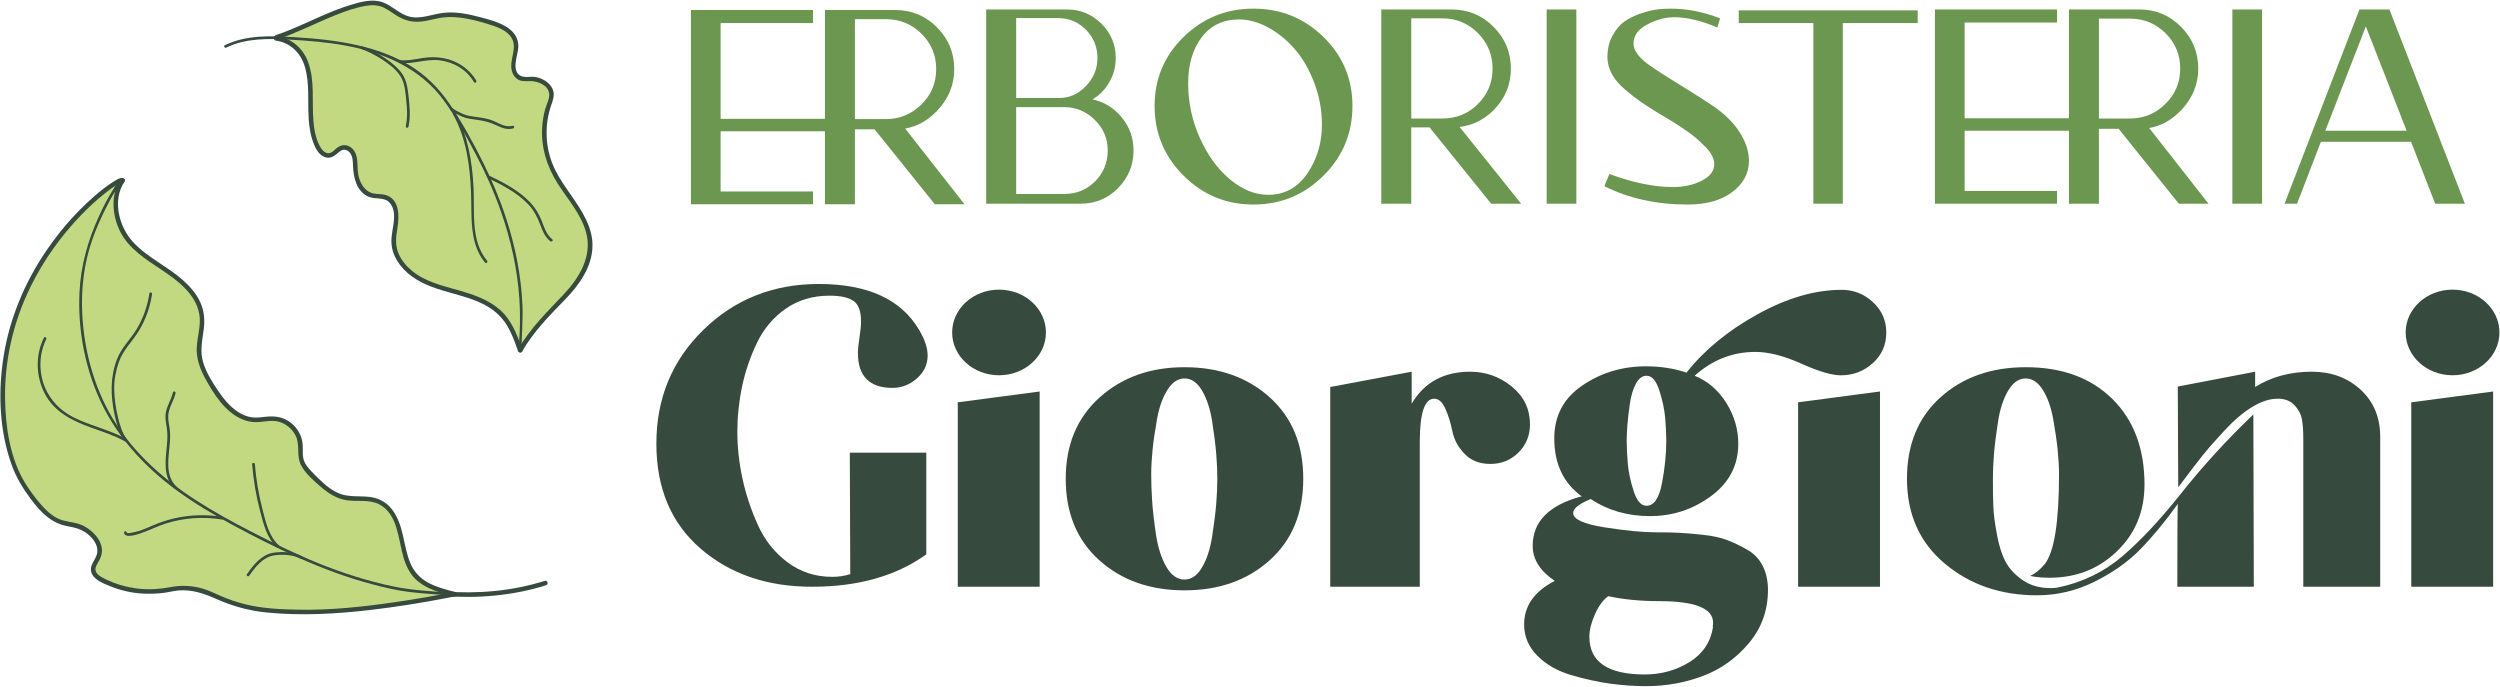 <?xml version="1.0" encoding="UTF-8"?> <svg xmlns="http://www.w3.org/2000/svg" width="3425" height="941" viewBox="0 0 3425 941"><path id="Percorso" fill="#c2d981" stroke="none" d="M 378.378 747.59 C 297.978 707.873 221.378 667.398 170.632 600.648 C 155.061 580.186 141.886 557.207 131.798 531.144 C 125.982 515.948 89.336 416.94 127.719 319.402 C 139.332 290.111 154.357 269.269 162.402 257.661 C 156.186 274.398 158.532 295.094 165.465 311.544 C 176.452 337.798 202.919 353.49 226.515 369.327 C 250.182 385.207 274.536 406.382 276.765 434.819 C 277.978 451.057 271.686 467.128 272.656 483.411 C 273.748 499.361 281.773 513.865 290.057 527.515 C 303.848 550.186 322.957 574.444 349.519 575.182 C 358.277 575.469 367.036 572.973 375.844 573.499 C 393.79 574.661 409.765 590.044 411.448 608.036 C 412.136 614.873 410.902 621.973 412.494 628.69 C 414.557 638.09 421.632 645.377 428.419 652.165 C 440.978 664.653 454.507 677.686 471.765 681.578 C 487.028 685.069 503.715 680.869 518.169 686.802 C 535.144 693.902 543.923 712.819 548.294 730.648 C 552.732 748.523 554.698 767.632 564.694 783.036 C 577.011 802.052 599.894 812.165 622.423 814.015 C 621.59 814.182 620.64 814.373 619.457 814.611 C 596.903 814.182 574.332 811.782 552.136 807.89 C 503.378 799.248 456.211 783.127 410.944 762.927 C 410.59 762.69 410.186 762.523 409.736 762.427 C 400.169 758.107 390.769 753.69 381.394 749.086 C 380.374 748.611 379.398 748.065 378.378 747.59"></path><path id="path1" fill="#c2d981" stroke="none" d="M 410.945 762.925 C 456.212 783.13 503.378 799.246 552.136 807.888 C 574.328 811.784 596.903 814.18 619.453 814.609 C 594.366 819.688 478.974 842.021 396.699 837.984 C 370.399 836.7 353.07 835.846 329.641 829.484 C 293.845 819.609 287.649 808.688 258.595 805.979 C 233.958 803.75 235.212 811.275 196.782 810.134 C 196.782 810.134 164.499 809.184 137.437 792.992 C 133.449 790.642 129.558 787.842 128.132 783.188 C 125.049 773.313 136.537 767.188 136.607 754.275 C 136.703 740.555 123.674 730.325 120.541 727.925 C 109.337 719.121 98.083 719.025 89.374 717.125 C 66.132 712.021 52.082 692.367 35.728 669.53 C 8.453 631.288 -12.243 536.429 20.612 436.542 C 60.874 314.129 162.166 242.588 167.912 247.242 C 165.658 250.467 163.828 253.984 162.403 257.663 C 154.357 269.267 139.328 290.109 127.72 319.4 C 89.332 416.938 125.982 515.95 131.799 531.142 C 141.887 557.205 155.058 580.184 170.628 600.646 C 221.378 667.4 297.978 707.875 378.378 747.588 C 379.399 748.063 380.37 748.609 381.391 749.084 C 390.77 753.692 400.17 758.105 409.733 762.425 C 410.187 762.521 410.591 762.688 410.945 762.925"></path><path id="path2" fill="#364a3e" stroke="none" d="M 169.49 244.573 C 165.565 241.79 158.07 247.302 154.961 249.24 C 145.565 255.086 136.865 262.153 128.54 269.419 C 100.791 293.64 76.703 322.361 56.911 353.386 C 29.403 396.498 10.732 444.99 3.799 495.74 C -2.547 542.215 -0.155 591.703 15.724 636.161 C 22.028 653.811 31.078 668.844 42.278 683.794 C 55.303 701.177 70.14 716.944 92.419 720.853 C 103.416 722.778 113.294 725.369 121.803 733.032 C 129.453 739.919 136.045 749.815 132.386 760.473 C 129.669 768.386 122.395 774.965 125.095 783.998 C 128.166 794.269 141.74 799.365 150.665 803.023 C 165.153 808.961 181.086 812.582 196.761 813.273 C 206.899 813.719 217.169 813.332 227.207 811.802 C 233.149 810.898 239.003 809.348 245.007 808.89 C 263.469 807.49 280.12 813.332 296.666 820.719 C 318.815 830.607 342.007 836.882 366.169 839.207 C 412.915 843.702 459.857 841.152 506.403 835.757 C 542.007 831.623 577.461 826.007 612.636 819.14 C 616.169 818.453 619.695 817.748 623.22 817.023 C 627.157 816.215 625.49 810.19 621.557 810.994 C 594.915 816.469 568.082 821.061 541.166 824.961 C 497.286 831.315 452.74 836.148 408.341 835.278 C 384.107 834.802 359.382 833.686 335.778 827.815 C 324.045 824.894 312.628 820.978 301.57 816.098 C 293.915 812.723 286.361 809.027 278.341 806.582 C 263.57 802.082 248.286 801.511 233.211 804.407 C 219.27 807.086 204.865 808.027 190.711 806.561 C 181.907 805.652 173.166 803.857 164.682 801.344 C 158.832 799.611 153.091 797.494 147.574 794.873 C 142.12 792.282 133.136 788.64 131.12 782.336 C 129.79 778.182 132.199 774.398 134.17 770.915 C 136.469 766.861 138.64 762.753 139.395 758.098 C 140.924 748.627 136.532 739.728 130.395 732.794 C 124.924 726.619 117.953 721.527 110.24 718.603 C 100.099 714.761 89.003 715.111 79.161 710.269 C 69.236 705.386 61.315 697.498 54.311 689.086 C 47.395 680.782 40.699 671.911 34.995 662.719 C 13.886 628.723 7.44 585.094 6.924 545.811 C 6.224 492.827 18.532 440.153 41.932 392.661 C 59.732 356.528 83.44 323.269 111.445 294.336 C 121.416 284.031 131.949 274.219 143.19 265.311 C 149.74 260.119 156.736 254.611 164.399 251.127 C 165.04 250.836 165.732 250.698 166.657 250.273 C 167.457 249.906 166.97 250.419 166.336 249.969 C 169.624 252.298 172.749 246.882 169.49 244.573"></path><path id="path3" fill="#364a3e" stroke="none" d="M 615.265 811.954 C 589.89 809.916 564.444 808.683 539.461 803.55 C 504.002 796.258 469.415 785.116 435.89 771.529 C 404.257 758.708 373.648 743.52 343.315 727.908 C 317.49 714.616 291.973 700.629 267.598 684.8 C 219.419 653.516 176.182 614.162 148.603 563.141 C 126.861 522.925 115.244 477.037 112.757 431.516 C 110.836 396.345 114.911 360.791 126.711 327.508 C 132.544 311.045 139.807 294.949 147.948 279.504 C 152.64 270.595 157.611 261.566 163.761 253.566 C 164.819 252.191 166.052 250.258 167.619 249.4 C 169.74 248.245 167.848 245.004 165.728 246.162 C 161.152 248.658 157.777 255.366 155.115 259.537 C 147.773 271.029 141.54 283.25 135.848 295.633 C 120.498 329.016 110.686 363.658 108.89 400.475 C 106.582 447.812 115.123 496.866 133.632 540.579 C 156.465 594.508 195.811 638.066 242.778 672.291 C 266.815 689.804 292.453 705.008 318.598 719.133 C 347.54 734.762 377.023 749.72 407.019 763.22 C 440.761 778.404 475.54 791.433 511.361 800.82 C 526.999 804.916 542.932 808.712 558.986 810.762 C 572.307 812.462 585.728 813.437 599.115 814.462 C 604.498 814.879 609.882 815.27 615.265 815.704 C 617.669 815.896 617.657 812.145 615.265 811.954"></path><path id="path4" fill="#364a3e" stroke="none" d="M 746.37 795.759 C 701.253 809.984 653.778 813.9 606.737 810.2 C 602.728 809.884 602.749 816.134 606.737 816.45 C 654.287 820.188 702.433 816.163 748.032 801.784 C 751.853 800.58 750.22 794.546 746.37 795.759"></path><path id="path5" fill="#364a3e" stroke="none" d="M 623.22 810.996 C 610.949 807.759 598.424 804.55 587.149 798.571 C 575.086 792.175 566.574 782.8 561.549 770.055 C 552.049 745.955 553.295 718.046 536.357 697.03 C 528.653 687.475 518.232 682.155 506.078 680.759 C 491.349 679.063 476.361 681.646 462.494 675.13 C 449.64 669.088 439.349 658.705 429.482 648.738 C 424.92 644.13 420.261 639.317 417.403 633.409 C 413.486 625.304 415.399 616.6 414.578 607.992 C 413.524 596.975 407.757 586.805 399.219 579.825 C 389.044 571.505 377.349 569.496 364.544 570.905 C 357.82 571.642 351.099 572.705 344.34 571.625 C 337.786 570.58 331.645 567.917 326.095 564.321 C 315.249 557.296 306.732 546.95 299.494 536.388 C 291.169 524.246 282.841 511.013 278.453 496.875 C 273.716 481.6 277.007 467.025 279.057 451.621 C 280.807 438.488 279.886 426.051 274.307 413.93 C 268.924 402.234 260.132 392.254 250.582 383.767 C 229.036 364.625 201.67 352.746 182.065 331.321 C 162.807 310.275 153.52 273.905 170.611 248.85 C 172.886 245.517 167.469 242.388 165.215 245.696 C 151.041 266.471 153.799 295.792 164.703 317.396 C 176.516 340.788 199.878 355.367 220.999 369.405 C 242.699 383.83 267.586 402.155 272.878 429.426 C 275.899 445 270.361 460.392 269.553 475.9 C 268.77 490.875 273.815 504.83 280.84 517.834 C 292.603 539.592 308.282 564.55 332.057 574.521 C 337.59 576.842 343.503 578.171 349.507 578.342 C 357.386 578.563 365.128 576.584 372.999 576.563 C 386.432 576.534 398.695 584.621 404.824 596.463 C 411.524 609.405 405.615 624.342 412.395 637.305 C 418.553 649.071 430.311 659.067 440.265 667.596 C 450.407 676.288 461.907 683.475 475.34 685.405 C 489.99 687.505 506.39 683.842 519.936 691.146 C 545.011 704.667 545.611 738.755 552.532 762.775 C 556.111 775.192 561.736 787.217 571.749 795.725 C 580.94 803.538 592.207 808.305 603.59 811.946 C 609.52 813.842 615.54 815.434 621.557 817.021 C 625.453 818.05 627.111 812.021 623.22 810.996"></path><path id="path6" fill="#364a3e" stroke="none" d="M 381.979 747.065 C 368.229 734.794 363.979 714.698 359.533 697.548 C 354.3 677.365 350.879 656.773 349.175 635.998 C 348.979 633.61 345.229 633.59 345.425 635.998 C 347.212 657.756 350.821 679.34 356.416 700.448 C 361 717.727 365.454 737.339 379.329 749.714 C 381.125 751.319 383.783 748.677 381.979 747.065"></path><path id="path7" fill="#364a3e" stroke="none" d="M 413.66 762.126 C 402.39 756.022 386.773 755.318 374.369 757.276 C 358.215 759.83 347.019 774.06 338.277 786.76 C 336.906 788.755 340.156 790.63 341.515 788.656 C 349.71 776.747 360.198 763.239 375.369 760.893 C 386.777 759.13 401.415 759.755 411.769 765.364 C 413.89 766.514 415.786 763.276 413.66 762.126"></path><path id="path8" fill="#364a3e" stroke="none" d="M 305.058 708.125 C 283.232 704.592 260.953 705.13 239.374 710.005 C 228.774 712.4 218.541 715.909 208.557 720.184 C 202.999 722.567 197.483 725.08 191.741 727 C 189.937 727.604 174.011 732.05 173.753 729.696 C 173.491 727.325 169.737 727.296 170.003 729.696 C 170.933 738.063 187.341 732.371 191.862 730.913 C 203.745 727.084 214.791 721.096 226.708 717.317 C 251.653 709.413 278.245 707.563 304.062 711.742 C 306.42 712.125 307.437 708.509 305.058 708.125"></path><path id="path9" fill="#364a3e" stroke="none" d="M 242.048 666.973 C 224.927 650.786 231.482 625.177 232.861 604.582 C 233.236 598.994 233.228 593.415 232.511 587.857 C 231.723 581.761 230.165 575.636 230.486 569.448 C 231.061 558.415 238.198 549.244 240.523 538.624 C 241.04 536.269 237.423 535.265 236.907 537.623 C 234.582 548.261 227.523 557.427 226.773 568.469 C 226.356 574.586 227.723 580.623 228.586 586.64 C 229.627 593.911 229.461 601.153 228.802 608.452 C 226.944 629.082 222.507 653.657 239.398 669.623 C 241.148 671.282 243.807 668.636 242.048 666.973"></path><path id="path10" fill="#364a3e" stroke="none" d="M 173.678 602.037 C 167.32 593.032 164.074 581.907 161.536 571.308 C 158.549 558.845 156.703 545.995 156.469 533.174 C 156.232 520.345 158.778 507.599 163.015 495.499 C 168.724 479.216 181.678 467.433 190.436 452.891 C 199.649 437.591 205.653 420.562 208.307 402.912 C 208.661 400.553 205.049 399.532 204.69 401.916 C 202.124 418.97 196.457 435.378 187.661 450.233 C 179.161 464.574 166.47 476.195 160.349 491.92 C 150.703 516.695 151.474 542.549 156.978 568.162 C 159.607 580.391 163.124 593.57 170.44 603.928 C 171.82 605.887 175.074 604.016 173.678 602.037"></path><path id="path11" fill="#364a3e" stroke="none" d="M 173.005 601.364 C 150.055 588.589 123.834 583.552 100.501 571.635 C 75.926 559.085 59.209 536.876 55.947 509.181 C 54.151 493.943 56.56 478.443 63.343 464.66 C 64.405 462.506 61.172 460.602 60.105 462.769 C 48.264 486.822 49.056 515.856 61.493 539.552 C 74.676 564.668 99.268 576.594 124.843 585.814 C 140.51 591.46 156.501 596.468 171.114 604.602 C 173.222 605.777 175.118 602.539 173.005 601.364"></path><path id="path12" fill="#364a3e" stroke="none" d="M 462.198 60.564 C 472.111 64.331 481.519 69.356 490.323 75.26 C 499.315 81.294 508.894 88.494 514.873 97.685 C 521.14 107.319 521.869 119.394 523.065 130.51 C 524.348 142.498 525.073 154.535 522.49 166.406 C 521.982 168.76 525.594 169.765 526.107 167.406 C 528.903 154.552 528.044 141.561 526.603 128.585 C 525.357 117.39 524.415 105.494 518.111 95.794 C 512.228 86.735 503.182 79.644 494.419 73.527 C 484.728 66.76 474.244 61.144 463.194 56.948 C 460.936 56.09 459.961 59.715 462.198 60.564"></path><path id="path13" fill="#c2d981" stroke="none" d="M 808.531 334.407 C 809.31 362.849 791.272 388.432 771.327 408.724 C 751.385 429.103 728.318 447.14 714.356 471.945 L 710.364 473.416 C 704.989 458.586 698.831 443.761 688.339 432.14 C 674.206 416.528 653.652 408.465 633.448 402.482 C 613.156 396.411 592.168 391.903 573.956 381.407 C 555.66 370.828 540.052 352.791 539.268 331.719 C 538.922 320.62 542.564 309.69 543.085 298.591 C 543.518 287.578 539.443 274.832 529.123 270.757 C 523.052 268.328 516.114 269.453 509.785 267.895 C 495.043 264.165 487.672 247.341 486.893 232.253 C 486.543 225.574 487.064 218.636 484.635 212.307 C 482.293 205.978 475.877 200.515 469.373 201.986 C 462.61 203.549 458.793 211.353 452.118 212.828 C 444.485 214.561 437.893 207.19 434.602 200.082 C 426.277 182.649 425.581 162.79 425.493 143.453 C 425.406 124.203 425.756 104.428 419.251 86.22 C 412.835 68.094 397.918 51.532 378.752 49.19 C 413.181 37.916 454.11 16.411 489.231 7.478 C 499.206 4.961 509.61 2.536 519.585 4.961 C 534.239 8.52 544.993 21.699 559.56 25.603 C 574.739 29.678 590.435 22.999 605.956 20.92 C 626.768 18.145 647.756 23.87 668.047 29.591 C 684.264 34.186 703.339 41.645 706.552 58.207 C 708.198 66.882 704.814 75.553 703.689 84.311 C 702.472 92.982 704.556 103.649 712.706 107.032 C 716.868 108.766 721.639 108.07 726.147 107.986 C 739.852 107.636 755.806 116.395 755.547 130.186 C 755.46 134.52 753.81 138.595 752.335 142.674 C 742.106 171.636 743.751 204.503 756.847 232.253 C 773.41 267.199 807.489 295.815 808.531 334.407"></path><path id="path14" fill="#364a3e" stroke="none" d="M 377.685 55.592 C 397.756 58.292 412.148 72.55 417.723 91.658 C 424.523 114.975 421.277 139.567 422.956 163.458 C 423.69 173.9 425.231 184.421 428.806 194.296 C 431.706 202.325 436.06 211.613 444.49 215.075 C 453.235 218.667 458.935 212.608 465.285 207.637 C 470.098 203.862 475.265 204.325 479.252 209.158 C 483.29 214.05 483.41 220.688 483.594 226.733 C 484.081 242.842 488.323 262.171 504.723 269.396 C 513.944 273.458 526.14 269.554 533.548 277.458 C 541.015 285.425 540.498 297.558 538.981 307.542 C 537.406 317.912 535.094 328.079 536.923 338.592 C 538.498 347.642 542.727 356.083 548.298 363.321 C 560.885 379.671 579.377 389.037 598.573 395.471 C 622.106 403.362 647.311 407.421 668.844 420.404 C 679.59 426.879 688.377 435.504 694.831 446.279 C 701.277 457.042 705.481 468.925 709.635 480.704 C 710.965 484.475 717.006 482.85 715.665 479.046 C 708.635 459.112 701.002 438.471 684.648 424.179 C 668.894 410.421 648.656 403.537 628.873 397.879 C 606.723 391.546 582.831 386.183 564.619 371.2 C 556.898 364.85 550.189 356.95 546.173 347.729 C 541.206 336.329 542.352 325.025 544.365 313.083 C 547.073 296.996 548.002 273.021 528.311 267.129 C 522.831 265.488 516.998 266.204 511.452 265.025 C 506.831 264.042 502.865 261.621 499.686 258.146 C 493.373 251.246 490.561 241.429 490.015 232.267 C 489.431 222.438 490.398 211.592 482.986 203.913 C 476.91 197.621 468.619 197.221 461.802 202.458 C 458.319 205.134 454.977 209.667 450.273 209.9 C 444.56 210.183 440.339 204.333 437.944 199.854 C 432.352 189.404 430.281 176.95 429.34 165.275 C 427.206 138.75 431.469 110.996 422.281 85.421 C 415.477 66.479 399.519 52.279 379.348 49.567 C 375.415 49.038 373.71 55.058 377.685 55.592"></path><path id="path15" fill="#364a3e" stroke="none" d="M 715.348 481.453 C 730.661 454.628 752.769 432.332 774.14 410.34 C 793.19 390.74 811.015 366.144 811.682 337.74 C 812.302 311.103 796.911 288.332 782.323 267.373 C 774.694 256.411 766.932 245.444 760.915 233.486 C 753.94 219.619 749.907 204.298 749.007 188.807 C 748.094 173.069 750.398 157.482 755.652 142.632 C 757.761 136.673 759.719 130.569 757.882 124.265 C 756.469 119.407 753.219 115.315 749.252 112.265 C 744.74 108.798 739.29 106.502 733.698 105.49 C 727.298 104.332 718.894 106.861 713.123 103.777 C 699.957 96.736 709.628 75.415 710.09 64.736 C 711.29 36.961 678.378 28.965 657.382 23.419 C 641.64 19.257 625.232 15.877 608.873 17.444 C 592.761 18.986 575.844 27.144 559.648 22.411 C 546.802 18.656 537.327 8.023 524.869 3.323 C 510.632 -2.048 494.661 2.407 480.703 6.623 C 452.082 15.265 425.461 29.353 397.873 40.648 C 391.252 43.357 384.569 45.902 377.777 48.161 C 373.978 49.423 375.607 55.461 379.44 54.186 C 407.073 44.998 432.952 31.348 459.969 20.603 C 473.336 15.286 487.203 10.365 501.436 7.957 C 509.582 6.577 517.694 6.752 525.298 10.244 C 531.482 13.082 536.948 17.236 542.644 20.898 C 554.652 28.619 566.444 31.311 580.64 29.065 C 587.544 27.973 594.298 26.124 601.165 24.827 C 609.869 23.19 618.648 22.961 627.452 23.836 C 643.124 25.398 658.957 29.723 673.89 34.636 C 684.719 38.194 698.028 43.728 702.469 55.215 C 707.557 68.382 697.99 82.307 700.965 95.932 C 701.961 100.481 704.169 104.857 707.882 107.761 C 713.281 111.982 719.715 111.136 726.127 111.09 C 736.669 111.007 751.448 116.611 752.39 128.844 C 752.94 135.961 748.502 143.528 746.686 150.294 C 744.778 157.39 743.552 164.686 742.953 172.011 C 740.615 200.536 748.882 227.594 764.073 251.536 C 777.586 272.836 795.573 292.711 802.694 317.403 C 812.073 349.932 794.281 379.827 772.636 402.877 C 750.244 426.719 726.315 449.632 709.953 478.298 C 707.952 481.798 713.353 484.948 715.348 481.453"></path><path id="path16" fill="#364a3e" stroke="none" d="M 309.946 65.217 C 336.758 52.1 367.263 52.758 396.35 54.292 C 422.404 55.662 448.492 57.842 474.171 62.596 C 526.225 72.229 575.879 93.625 607.908 137.45 C 624.592 160.279 638.363 185.892 651.554 210.854 C 664.9 236.108 676.592 262.254 686.083 289.2 C 699.762 328.037 708.875 368.588 711.546 409.725 C 712.492 424.317 712.613 438.95 712.029 453.562 C 711.679 462.325 710.796 471.104 710.775 479.875 C 710.771 482.288 714.521 482.292 714.525 479.875 C 714.575 459.054 716.675 438.446 715.725 417.567 C 713.892 377.154 705.892 337.167 693.292 298.767 C 684.746 272.721 674.117 247.371 661.908 222.837 C 648.338 195.562 633.354 168.129 616.279 142.875 C 601.442 120.929 582.958 102.508 560.15 88.913 C 538.404 75.954 514.2 67.542 489.592 61.946 C 461.121 55.471 431.938 52.604 402.833 50.9 C 370.975 49.038 337.496 47.575 308.054 61.979 C 305.887 63.038 307.783 66.275 309.946 65.217"></path><path id="path17" fill="#364a3e" stroke="none" d="M 620.719 156.713 C 638.973 189.413 643.99 227.854 645.356 264.742 C 646.544 296.721 642.577 333.484 664.606 359.788 C 666.156 361.642 668.798 358.975 667.256 357.138 C 644.335 329.763 650.535 289.225 648.715 256.167 C 646.798 221.396 641.135 185.596 623.956 154.821 C 622.781 152.713 619.54 154.6 620.719 156.713"></path><path id="path18" fill="#364a3e" stroke="none" d="M 669.787 244.604 C 688.941 253.712 709.595 264.758 724.182 280.446 C 731.678 288.504 736.261 297.637 740.103 307.841 C 743.266 316.233 746.674 324.741 753.912 330.466 C 755.782 331.949 758.453 329.312 756.562 327.816 C 748.424 321.375 745.553 311.379 741.92 302.091 C 738.208 292.591 732.962 284.146 725.874 276.779 C 711.099 261.416 690.749 250.437 671.678 241.366 C 669.512 240.333 667.607 243.566 669.787 244.604"></path><path id="path19" fill="#364a3e" stroke="none" d="M 617.589 151.218 C 622.531 154.76 628.072 157.589 633.664 159.947 C 640.36 162.768 646.901 163.205 654.039 164.226 C 663.406 165.564 671.614 167.601 680.168 171.722 C 687.443 175.23 695.035 178.209 703.147 175.91 C 705.464 175.251 704.48 171.635 702.147 172.293 C 692.906 174.914 684.76 169.518 676.647 165.901 C 669.293 162.626 661.406 161.485 653.489 160.393 C 646.726 159.464 640.576 158.909 634.268 156.156 C 629.13 153.91 624.047 151.251 619.48 147.98 C 617.518 146.572 615.643 149.822 617.589 151.218"></path><path id="path20" fill="#364a3e" stroke="none" d="M 547.242 86.075 C 565.459 88.412 583.179 80.487 601.538 82.537 C 621.138 84.729 639.275 95.179 649.284 112.412 C 650.496 114.5 653.738 112.612 652.521 110.52 C 642.938 94.012 626.125 83.087 607.467 79.649 C 597.78 77.866 587.892 77.979 578.192 79.587 C 567.992 81.283 557.63 83.658 547.242 82.325 C 544.854 82.021 544.875 85.77 547.242 86.075"></path><path id="path21" fill="#364a3e" stroke="none" d="M 495.626 67.288 C 505.505 71.03 514.938 75.892 523.772 81.688 C 532.809 87.621 542.355 94.788 548.33 103.971 C 554.597 113.6 555.326 125.68 556.518 136.792 C 557.805 148.78 558.53 160.821 555.947 172.692 C 555.434 175.046 559.051 176.051 559.563 173.688 C 562.359 160.834 561.501 147.842 560.059 134.871 C 558.809 123.671 557.867 111.775 551.567 102.075 C 545.692 93.034 536.676 85.95 527.867 79.925 C 518.151 73.275 507.626 67.842 496.622 63.671 C 494.363 62.817 493.388 66.438 495.626 67.288"></path><path id="path22" fill="#6c9750" stroke="none" d="M 1392.129 265.769 L 1457.892 265.769 C 1474.621 265.769 1488.742 260.006 1500.275 248.473 C 1511.804 236.944 1517.575 222.814 1517.575 206.085 C 1517.575 189.873 1511.679 175.931 1499.9 164.273 C 1488.113 152.619 1474.108 146.785 1457.892 146.785 L 1392.129 146.785 Z M 1392.129 134.24 L 1451.429 134.24 C 1465.113 134.24 1477.213 128.794 1487.729 117.898 C 1498.242 107.002 1503.508 94.202 1503.508 79.502 C 1503.508 64.294 1498.242 51.373 1487.729 40.727 C 1477.213 30.081 1464.479 24.76 1449.529 24.76 L 1392.129 24.76 Z M 1351.071 279.073 L 1351.071 12.977 L 1461.692 12.977 C 1480.188 12.977 1495.967 19.506 1509.021 32.556 C 1522.071 45.61 1528.596 61.256 1528.596 79.502 C 1528.596 91.415 1525.617 102.502 1519.663 112.765 C 1513.708 123.027 1506.037 130.819 1496.667 136.144 C 1512.883 139.694 1526.317 147.99 1536.958 161.04 C 1547.6 174.098 1552.929 189.115 1552.929 206.085 C 1552.929 226.11 1545.896 243.281 1531.829 257.598 C 1517.762 271.919 1500.588 279.073 1480.321 279.073 Z"></path><path id="path23" fill="#6c9750" stroke="none" d="M 1737.288 266.908 C 1759.838 266.908 1777.771 257.154 1791.076 237.637 C 1804.376 218.129 1811.038 195.825 1811.038 170.733 C 1811.038 151.221 1807.614 132.342 1800.768 114.096 C 1793.93 95.846 1785.113 80.45 1774.351 67.908 C 1763.572 55.363 1751.418 45.354 1737.855 37.875 C 1724.297 30.404 1710.809 26.663 1697.372 26.663 C 1675.572 26.663 1658.53 34.837 1646.247 51.179 C 1633.947 67.529 1627.805 88.5 1627.805 114.096 C 1627.805 140.454 1633.188 165.542 1643.959 189.358 C 1654.73 213.188 1668.538 232.067 1685.401 246 C 1702.247 259.942 1719.542 266.908 1737.288 266.908 M 1621.534 240.679 C 1595.051 214.325 1581.809 182.517 1581.809 145.262 C 1581.809 108.012 1595.051 76.462 1621.534 50.613 C 1648.013 24.763 1679.888 11.837 1717.138 11.837 C 1754.643 11.837 1786.643 24.763 1813.122 50.613 C 1839.601 76.462 1852.855 108.012 1852.855 145.262 C 1852.855 182.517 1839.601 214.325 1813.122 240.679 C 1786.643 267.042 1754.643 280.213 1717.138 280.213 C 1679.888 280.213 1648.013 267.042 1621.534 240.679"></path><path id="path24" fill="#6c9750" stroke="none" d="M 1933.436 162.372 L 1976.007 162.372 C 1995.265 162.372 2011.553 155.722 2024.857 142.417 C 2038.166 129.109 2044.815 112.955 2044.815 93.947 C 2044.815 74.938 2038.099 58.726 2024.666 45.292 C 2011.236 31.859 1995.02 25.143 1976.007 25.143 L 1933.436 25.143 Z M 2083.97 279.072 L 2042.911 279.072 L 1958.524 174.538 L 1933.436 174.538 L 1933.436 279.072 L 1892.378 279.072 L 1892.378 12.98 L 1988.937 12.98 C 2011.236 12.98 2030.307 20.901 2046.145 36.738 C 2061.978 52.58 2069.903 71.651 2069.903 93.947 C 2069.903 115.993 2062.044 134.942 2046.336 150.78 C 2030.619 166.617 2011.486 174.538 1988.937 174.538 L 1998.141 172.047"></path><path id="path25" fill="#6c9750" stroke="none" d="M 2118.929 12.979 L 2159.604 12.979 L 2159.604 279.075 L 2118.929 279.075 Z"></path><path id="path26" fill="#6c9750" stroke="none" d="M 2197.998 255.125 L 2204.843 238.4 C 2237.281 250.312 2266.293 256.266 2291.894 256.266 C 2306.843 256.266 2320.022 253.358 2331.427 247.52 C 2342.835 241.696 2348.535 234.216 2348.535 225.095 C 2348.535 221.295 2347.519 217.366 2345.493 213.308 C 2343.46 209.258 2340.364 205.137 2336.181 200.958 C 2332.002 196.775 2327.943 192.97 2324.014 189.55 C 2320.085 186.129 2315.085 182.329 2309.002 178.146 C 2302.914 173.966 2298.035 170.733 2294.369 168.454 C 2290.685 166.175 2285.868 163.262 2279.918 159.712 C 2273.96 156.162 2270.352 154.008 2269.089 153.25 C 2259.71 147.42 2252.293 142.604 2246.852 138.804 C 2241.393 135 2234.618 129.679 2226.51 122.837 C 2218.394 115.995 2212.314 108.837 2208.264 101.358 C 2204.206 93.887 2202.181 86.22 2202.181 78.362 C 2202.181 66.958 2204.585 56.949 2209.401 48.329 C 2214.214 39.716 2219.914 33.191 2226.51 28.754 C 2233.097 24.32 2240.769 20.712 2249.51 17.92 C 2258.251 15.133 2265.598 13.425 2271.556 12.787 C 2277.506 12.158 2283.276 11.837 2288.852 11.837 C 2311.152 11.837 2333.706 16.275 2356.518 25.141 L 2352.718 37.687 C 2330.918 28.316 2311.277 23.625 2293.793 23.625 C 2281.631 23.625 2269.272 26.916 2256.73 33.504 C 2244.185 40.099 2237.914 48.841 2237.914 59.733 C 2237.914 64.55 2239.818 69.491 2243.618 74.562 C 2247.418 79.633 2253.244 84.887 2261.102 90.337 C 2268.956 95.787 2276.877 100.979 2284.86 105.921 C 2292.847 110.862 2302.914 117.137 2315.085 124.737 C 2327.248 132.341 2337.889 139.183 2347.014 145.262 C 2363.231 156.42 2375.46 168.583 2383.698 181.758 C 2391.927 194.937 2396.052 207.737 2396.052 220.154 C 2396.052 237.391 2388.448 251.704 2373.243 263.108 C 2358.04 274.512 2337.635 280.212 2312.043 280.212 C 2269.464 280.212 2231.456 271.85 2197.998 255.125"></path><path id="path27" fill="#6c9750" stroke="none" d="M 2484.347 279.074 L 2484.347 31.599 L 2382.088 31.599 L 2382.088 14.195 L 2627.28 14.195 L 2627.28 31.599 L 2524.643 31.599 L 2524.643 279.074 Z"></path><path id="path28" fill="#6c9750" stroke="none" d="M 2875.507 162.372 L 2918.086 162.372 C 2936.836 162.372 2952.99 155.722 2966.549 142.417 C 2980.107 129.109 2986.886 112.955 2986.886 93.947 C 2986.886 74.938 2980.17 58.784 2966.74 45.48 C 2953.307 32.176 2937.091 25.522 2918.086 25.522 L 2875.507 25.522 Z M 2943.024 173.638 L 3025.666 279.072 L 2984.991 279.072 L 2902.499 176.438 L 2875.507 176.438 L 2875.507 279.072 L 2834.449 279.072 L 2834.449 179.097 L 2691.524 179.097 L 2691.524 161.992 L 2834.449 161.992 L 2834.449 12.98 L 2931.007 12.98 C 2953.307 12.98 2972.312 20.901 2988.032 36.738 C 3003.741 52.58 3011.599 71.651 3011.599 93.947 C 3011.599 115.747 3003.611 134.942 2987.648 151.538 C 2971.682 168.138 2952.798 176.438 2931.007 176.438 L 2915.803 176.438 M 2650.849 279.072 L 2650.849 12.98 L 2818.107 12.98 L 2818.107 30.843 L 2691.524 30.843 L 2691.524 261.588 L 2818.107 261.588 L 2818.107 279.072 Z"></path><path id="path29" fill="#6c9750" stroke="none" d="M 3058.346 12.979 L 3099.021 12.979 L 3099.021 279.075 L 3058.346 279.075 Z"></path><path id="path30" fill="#6c9750" stroke="none" d="M 3185.694 179.098 L 3297.073 179.098 L 3241.194 36.168 Z M 3129.815 279.073 L 3232.448 12.977 L 3273.506 12.977 L 3376.902 279.073 L 3336.227 279.073 L 3303.156 194.302 L 3179.61 194.302 L 3146.923 279.073 Z"></path><path id="path31" fill="#6c9750" stroke="none" d="M 1171.216 163.131 L 1213.795 163.131 C 1232.545 163.131 1248.699 156.481 1262.258 143.177 C 1275.816 129.868 1282.595 113.714 1282.595 94.706 C 1282.595 75.698 1275.878 59.543 1262.449 46.239 C 1249.016 32.935 1232.799 26.281 1213.795 26.281 L 1171.216 26.281 Z M 1238.732 174.397 L 1321.374 279.835 L 1280.699 279.835 L 1198.208 177.198 L 1171.216 177.198 L 1171.216 279.835 L 1130.157 279.835 L 1130.157 179.856 L 987.232 179.856 L 987.232 162.752 L 1130.157 162.752 L 1130.157 13.739 L 1226.716 13.739 C 1249.016 13.739 1268.02 21.66 1283.741 37.498 C 1299.449 53.339 1307.308 72.41 1307.308 94.706 C 1307.308 116.506 1299.32 135.702 1283.358 152.298 C 1267.391 168.897 1248.508 177.198 1226.716 177.198 M 946.557 279.835 L 946.557 13.739 L 1113.816 13.739 L 1113.816 31.602 L 987.232 31.602 L 987.232 262.348 L 1113.816 262.348 L 1113.816 279.835 Z"></path><path id="path32" fill="#364a3e" stroke="none" d="M 899.229 607.847 C 899.229 545.814 920.696 493.831 963.629 451.922 C 1006.562 410.014 1059.258 389.056 1121.717 389.056 C 1188.683 389.056 1234.5 410.014 1259.154 451.922 C 1266.95 465.077 1270.862 476.789 1270.862 487.052 C 1270.862 499.376 1265.933 509.852 1256.067 518.485 C 1246.213 527.11 1235.121 531.423 1222.792 531.423 C 1191.15 531.423 1175.333 515.402 1175.333 483.352 C 1175.333 478.835 1176.046 471.856 1177.491 462.397 C 1178.929 452.952 1179.65 445.756 1179.65 440.827 C 1179.65 426.452 1176.154 416.897 1169.175 412.168 C 1162.179 407.452 1151.3 405.081 1136.504 405.081 C 1113.492 405.081 1093.462 411.043 1076.421 422.956 C 1059.358 434.877 1046.217 450.485 1036.971 469.793 C 1027.729 489.114 1020.95 509.035 1016.633 529.577 C 1012.321 550.127 1010.167 570.872 1010.167 591.823 C 1010.167 612.781 1012.521 634.147 1017.254 655.922 C 1021.967 677.702 1029.058 698.964 1038.512 719.706 C 1047.958 740.46 1061.525 757.406 1079.188 770.552 C 1096.85 783.71 1117.188 790.277 1140.208 790.277 C 1148.838 790.277 1157.046 789.043 1164.862 786.577 L 1164.242 620.173 L 1269.017 620.173 L 1269.017 759.46 C 1227.921 789.043 1175.738 803.835 1112.475 803.835 C 1050.842 803.835 999.892 786.377 959.625 751.448 C 919.358 716.531 899.229 668.66 899.229 607.847"></path><path id="path33" fill="#364a3e" stroke="none" d="M 1312.15 551.146 L 1424.312 536.355 L 1424.312 803.834 L 1312.15 803.834 Z"></path><path id="path34" fill="#364a3e" stroke="none" d="M 1622.763 518.483 C 1613.717 518.483 1605.913 523.72 1599.342 534.2 C 1592.762 544.675 1588.029 557.925 1585.162 573.949 C 1582.287 589.975 1580.229 604.15 1579 616.475 C 1577.767 628.8 1577.154 639.895 1577.154 649.758 C 1577.154 660.85 1577.554 672.775 1578.384 685.5 C 1579.204 698.245 1580.95 713.65 1583.625 731.729 C 1586.292 749.812 1591.021 764.7 1597.8 776.408 C 1604.583 788.12 1612.9 793.975 1622.763 793.975 C 1632.208 793.975 1640.217 788.429 1646.796 777.333 C 1653.367 766.237 1657.988 752.066 1660.662 734.808 C 1663.329 717.55 1665.179 702.758 1666.204 690.433 C 1667.225 678.108 1667.75 666.608 1667.75 655.92 C 1667.75 645.237 1667.225 633.733 1666.204 621.408 C 1665.179 609.079 1663.329 594.391 1660.662 577.341 C 1657.988 560.295 1653.367 546.216 1646.796 535.121 C 1640.217 524.029 1632.208 518.483 1622.763 518.483 M 1460.05 655.92 C 1460.05 609.495 1475.462 572.408 1506.275 544.675 C 1537.088 516.941 1575.917 503.074 1622.763 503.074 C 1670 503.074 1708.938 516.845 1739.55 544.366 C 1770.154 571.9 1785.467 609.079 1785.467 655.92 C 1785.467 702.758 1770.154 739.95 1739.55 767.47 C 1708.938 795.004 1670 808.766 1622.763 808.766 C 1575.509 808.766 1536.571 795.004 1505.967 767.47 C 1475.354 739.95 1460.05 702.758 1460.05 655.92"></path><path id="path35" fill="#364a3e" stroke="none" d="M 1822.44 530.194 C 1826.136 529.373 1933.994 509.236 1933.994 509.236 L 1933.994 552.994 C 1951.248 523.827 1977.957 509.236 2014.111 509.236 C 2035.465 509.236 2054.478 516.015 2071.119 529.578 C 2087.761 543.136 2096.082 560.39 2096.082 581.344 C 2096.082 596.548 2090.84 609.39 2080.365 619.865 C 2069.89 630.34 2057.044 635.582 2041.844 635.582 C 2027.057 635.582 2015.236 630.961 2006.411 621.715 C 1997.565 612.469 1992.023 602.207 1989.765 590.898 C 1987.502 579.603 1984.315 569.327 1980.211 560.082 C 1976.099 550.836 1970.965 546.215 1964.807 546.215 C 1951.648 546.215 1945.086 566.153 1945.086 605.998 L 1945.086 803.832 L 1822.44 803.832 Z"></path><path id="path36" fill="#364a3e" stroke="none" d="M 2575.574 803.834 L 2463.395 803.834 L 2463.395 551.146 L 2575.574 536.355 Z M 2255.699 514.784 C 2249.949 514.784 2245.115 518.388 2241.22 525.571 C 2237.307 532.763 2234.532 542.009 2232.895 553.305 C 2231.257 564.609 2230.119 574.259 2229.52 582.271 C 2228.898 590.28 2228.583 597.584 2228.583 604.15 C 2228.583 613.609 2229.099 624.084 2230.119 635.584 C 2231.157 647.088 2233.832 659.521 2238.145 672.871 C 2242.457 686.225 2248.312 692.896 2255.699 692.896 C 2265.965 692.896 2273.053 682.53 2276.965 661.771 C 2280.861 641.034 2282.815 621.821 2282.815 604.15 C 2282.815 594.7 2282.299 584.121 2281.278 572.409 C 2280.257 560.7 2277.582 548.171 2273.27 534.813 C 2268.957 521.467 2263.107 514.784 2255.699 514.784 M 2177.432 872.246 C 2177.432 906.759 2202.703 924.013 2253.241 924.013 C 2275.828 924.013 2296.274 918.359 2314.565 907.067 C 2332.836 895.759 2343.619 879.638 2346.915 858.688 L 2346.295 858.688 C 2346.715 857.455 2346.915 855.6 2346.915 853.138 C 2346.915 833.417 2322.274 823.559 2272.953 823.559 C 2247.474 823.559 2224.27 821.292 2203.319 816.78 C 2196.332 821.705 2190.27 829.921 2185.132 841.43 C 2179.99 852.93 2177.432 863.2 2177.432 872.246 M 2255.082 940.038 C 2239.465 940.038 2223.249 938.9 2206.395 936.651 C 2189.545 934.384 2171.674 930.484 2152.782 924.938 C 2133.87 919.392 2118.366 910.55 2106.245 898.434 C 2094.124 886.313 2088.061 872.034 2088.061 855.6 C 2088.061 830.125 2102.032 810.2 2129.978 795.821 C 2109.84 782.263 2099.774 766.238 2099.774 747.75 C 2099.774 714.471 2122.169 691.88 2166.957 679.955 C 2141.886 661.88 2129.357 635.38 2129.357 600.455 C 2129.357 569.638 2142.199 545.505 2167.878 528.034 C 2193.557 510.575 2222.628 501.842 2255.082 501.842 C 2274.807 501.842 2293.299 504.721 2310.553 510.471 C 2334.795 479.655 2367.145 453.055 2407.62 430.655 C 2448.095 408.271 2486.616 397.067 2523.178 397.067 C 2539.611 397.067 2553.891 402.721 2566.011 414.017 C 2578.132 425.325 2584.199 439.192 2584.199 455.617 C 2584.199 472.471 2578.032 486.434 2565.711 497.525 C 2553.387 508.621 2538.794 514.171 2521.957 514.171 C 2509.62 514.171 2491.544 508.834 2467.724 498.146 C 2443.882 487.467 2422.932 482.121 2404.845 482.121 C 2373.616 482.121 2345.895 493.013 2321.653 514.784 C 2339.724 522.184 2354.203 534.613 2365.103 552.071 C 2375.986 569.542 2381.44 588.125 2381.44 607.846 C 2381.44 637.429 2368.999 661.371 2344.14 679.65 C 2319.278 697.934 2291.444 707.071 2260.632 707.071 C 2229.82 707.071 2202.703 699.271 2179.278 683.655 C 2163.253 690.234 2155.245 696.596 2155.245 702.759 C 2155.245 711.388 2169.624 717.963 2198.386 722.48 C 2227.145 727.009 2250.565 729.263 2268.64 729.263 C 2280.978 729.263 2291.345 729.475 2299.77 729.875 C 2308.194 730.288 2319.178 731.217 2332.736 732.65 C 2346.295 734.092 2357.599 736.559 2366.645 740.046 C 2375.669 743.542 2384.815 747.959 2394.062 753.296 C 2403.307 758.638 2410.294 766.038 2415.028 775.484 C 2419.74 784.942 2422.116 795.821 2422.116 808.146 C 2422.116 836.084 2413.37 860.43 2395.915 881.184 C 2378.444 901.925 2357.398 916.925 2332.736 926.171 C 2308.094 935.417 2282.199 940.038 2255.082 940.038"></path><path id="path37" fill="#364a3e" stroke="none" d="M 2984.181 667.628 L 2983.565 529.574 L 3089.564 509.237 L 3089.564 530.195 C 3111.752 516.228 3137.64 509.237 3167.223 509.237 C 3193.923 509.237 3216.219 517.462 3234.09 533.891 C 3251.96 550.328 3260.898 571.899 3260.898 598.603 L 3260.898 803.833 L 3155.511 803.833 L 3155.511 600.453 C 3155.511 590.183 3154.894 581.558 3153.665 574.566 C 3152.427 567.587 3149.044 561.116 3143.49 555.153 C 3137.948 549.203 3130.244 546.216 3120.377 546.216 C 3109.694 546.216 3098.194 549.912 3085.873 557.312 C 3073.544 564.703 3060.802 575.495 3047.66 589.666 C 3034.502 603.845 3024.331 615.453 3017.152 624.487 C 3009.952 633.532 3000.814 645.445 2989.723 660.237 C 2987.256 663.528 2985.411 665.995 2984.181 667.628 M 2790.656 815.545 C 2740.936 815.545 2698.823 801.057 2664.314 772.095 C 2629.798 743.128 2612.548 704.403 2612.548 655.92 C 2612.548 609.078 2627.844 571.899 2658.457 544.366 C 2689.061 516.845 2727.998 503.074 2775.252 503.074 C 2824.957 503.074 2864.511 517.557 2893.885 546.524 C 2923.261 575.495 2937.956 614.628 2937.956 663.928 C 2937.956 700.503 2925.415 730.907 2900.365 755.145 C 2875.293 779.391 2844.473 791.507 2807.91 791.507 C 2798.056 791.507 2789.21 790.691 2781.41 789.041 C 2788.39 785.757 2794.969 780.416 2801.131 773.016 C 2814.281 756.591 2820.86 715.499 2820.86 649.758 C 2820.86 639.895 2820.24 628.799 2819.002 616.474 C 2817.773 604.149 2815.71 589.974 2812.844 573.949 C 2809.964 557.924 2805.235 544.678 2798.665 534.199 C 2792.094 523.72 2784.277 518.483 2775.252 518.483 C 2765.79 518.483 2757.781 524.028 2751.21 535.12 C 2744.64 546.216 2740.015 560.295 2737.339 577.341 C 2734.665 594.395 2732.819 609.078 2731.798 621.407 C 2730.773 633.732 2730.26 645.237 2730.26 655.92 C 2730.26 671.128 2730.46 683.758 2730.873 693.82 C 2731.281 703.895 2732.927 716.733 2735.802 732.341 C 2738.669 747.962 2742.682 760.491 2747.823 769.937 C 2752.956 779.391 2760.765 787.712 2771.248 794.899 C 2781.719 802.091 2794.352 805.682 2809.147 805.682 C 2813.252 805.682 2816.327 805.474 2818.394 805.066 C 2852.49 798.087 2882.181 783.803 2907.444 762.232 C 2932.714 740.662 2959.523 712.003 2987.877 676.257 C 3018.277 638.045 3051.356 601.895 3087.103 567.787 C 3087.103 594.087 3087.202 633.424 3087.411 685.812 C 3087.61 738.195 3087.719 777.545 3087.719 803.833 L 2982.944 803.833 C 2982.944 736.453 2983.144 698.657 2983.565 690.432 C 2965.473 715.499 2948.119 736.453 2931.485 753.299 C 2914.84 770.149 2894.094 784.728 2869.231 797.053 C 2844.373 809.378 2818.177 815.545 2790.656 815.545"></path><path id="path38" fill="#364a3e" stroke="none" d="M 3303.429 551.146 L 3415.591 536.355 L 3415.591 803.834 L 3303.429 803.834 Z"></path><path id="path39" fill="#364a3e" stroke="none" d="M 1432.921 455.465 C 1432.921 487.857 1404.162 514.115 1368.683 514.115 C 1333.208 514.115 1304.45 487.857 1304.45 455.465 C 1304.45 423.073 1333.208 396.815 1368.683 396.815 C 1404.162 396.815 1432.921 423.073 1432.921 455.465"></path><path id="path40" fill="#364a3e" stroke="none" d="M 3424.229 455.465 C 3424.229 487.857 3395.471 514.115 3359.992 514.115 C 3324.517 514.115 3295.758 487.857 3295.758 455.465 C 3295.758 423.073 3324.517 396.815 3359.992 396.815 C 3395.471 396.815 3424.229 423.073 3424.229 455.465"></path></svg> 